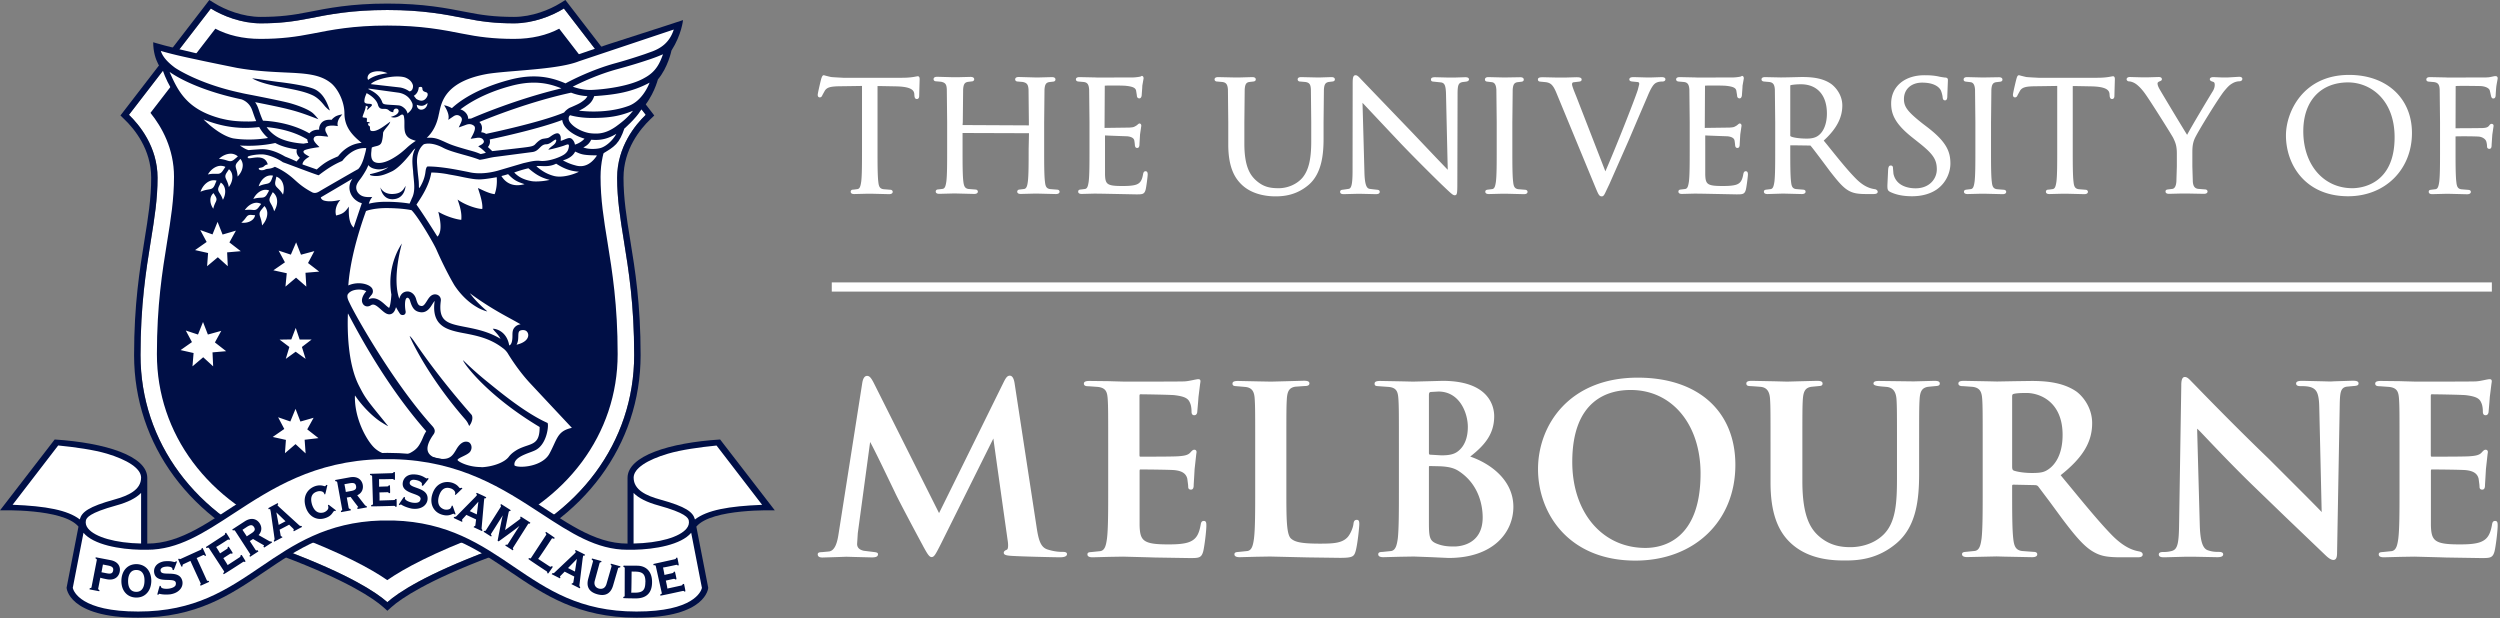 <svg xmlns="http://www.w3.org/2000/svg" width="801" height="198" fill="none"><rect width="100%" height="100%" fill="#808080" stroke="none"/><path fill="#fff" d="M206.896 36.789 180.667 2.727c-3.834 2.396-9.875 4.75-15.959 4.75-6.083 0-10.458-.563-15.583-1.583-6.354-1.271-13.563-2.688-25-2.688-11.438 0-18.646 1.438-25 2.688-5.146 1.02-9.5 1.583-15.583 1.583-6.084 0-12.125-2.354-15.959-4.75l-26.27 34.062c3.25 3.125 9.166 10.167 9.166 20.167 0 6.813-1 12.979-2.146 20.125-1.562 9.604-3.312 20.5-3.312 36.708 0 27.792 17.729 51.75 46.25 62.5 20.646 7.771 29.271 13.5 32.833 16.646 3.563-3.166 12.188-8.875 32.834-16.646 28.541-10.75 46.25-34.687 46.25-62.5 0-16.208-1.771-27.104-3.313-36.708-1.167-7.146-2.146-13.312-2.146-20.125 0-10 5.917-17.062 9.167-20.167z"/><path fill="#000F46" d="m180.669 2.73 26.229 34.062c-3.25 3.125-9.166 10.167-9.166 20.167 0 6.812 1 12.979 2.146 20.125 1.562 9.604 3.312 20.5 3.312 36.708 0 27.792-17.729 51.75-46.25 62.5-20.646 7.771-29.271 13.5-32.833 16.646-3.563-3.167-12.188-8.875-32.834-16.646-28.541-10.75-46.25-34.687-46.25-62.5 0-16.208 1.77-27.104 3.313-36.708 1.167-7.146 2.146-13.313 2.146-20.125 0-9.98-5.917-17.042-9.167-20.167L67.544 2.73c3.834 2.395 9.875 4.75 15.959 4.75 6.083 0 10.458-.563 15.583-1.584 6.354-1.27 13.562-2.687 25-2.687 11.437 0 18.646 1.437 25 2.687 5.146 1.021 9.5 1.584 15.583 1.584 6.125 0 12.146-2.355 16-4.75zm.479-2.73-1.583.98c-3.437 2.145-9.146 4.437-14.875 4.437-6.187 0-10.396-.583-15.187-1.542-6.459-1.27-13.75-2.729-25.396-2.729s-18.959 1.459-25.396 2.73c-4.792.958-9 1.541-15.188 1.541-5.73 0-11.437-2.292-14.875-4.438L67.065 0 65.94 1.48 39.71 35.542 38.587 37l1.312 1.271c3.188 3.063 8.542 9.563 8.542 18.688 0 6.646-.98 12.729-2.125 19.791-1.562 9.688-3.354 20.667-3.354 37.042 0 28.667 18.229 53.354 47.583 64.417 20.959 7.896 29.167 13.583 32.209 16.271l1.354 1.208 1.354-1.208c3.021-2.688 11.229-8.375 32.208-16.271 29.354-11.063 47.584-35.729 47.584-64.417 0-16.375-1.771-27.354-3.355-37.042-1.145-7.062-2.125-13.166-2.125-19.791 0-9.125 5.355-15.625 8.542-18.688l1.313-1.27-1.125-1.459-26.21-34.062L181.148 0z"/><path fill="#000F46" d="M192.419 56.626c0-9 3.896-15.936 7.542-20.457l-20.792-26.98c-3.916 2.083-8.791 3.271-14.458 3.271-6.604 0-11.458-.646-16.625-1.688-6.125-1.208-13.083-2.583-24-2.583s-17.875 1.375-24 2.584c-5.167 1.02-10.021 1.687-16.625 1.687-5.667 0-10.542-1.188-14.458-3.27L48.21 36.166c3.646 4.52 7.542 11.459 7.542 20.459 0 7.23-1.021 13.604-2.23 20.98-1.52 9.415-3.25 20.082-3.25 35.853 0 25.521 16.396 47.562 42.813 57.521 16.396 6.166 25.729 11.229 31 14.895 5.271-3.666 14.604-8.729 31-14.895 26.417-9.938 42.812-31.98 42.812-57.521 0-15.792-1.729-26.459-3.25-35.854-1.208-7.375-2.229-13.749-2.229-20.979z"/><path fill="#000F46" d="M64.169 17.375C53.857 15.02 49.086 13.54 49.086 13.54c0 6.21 3.187 9.293 3.187 9.293s.688 2.291 2.646 5.707m137.628 21.004c4.646-2.604 5.875-3.667 7.5-8.354 0 0 3.667-3.188 5.208-5.771 4.209-4.458 5.5-9.939 5.542-9.98 3.271-3.875 4.333-9.229 4.333-9.229 3.292-5.167 3.709-9.77 3.709-9.77s-7.605 2.541-23.813 7.708c-2.354.75-11.042 3.75-11.042 3.75"/><path fill="#fff" d="m69.71 71.086 1.605 4.063 4.27-1.25-2.082 3.77 3.645 2.813-4.375.375.209 4.438-3.188-2.875-3.437 2.875.312-4.23-4.166-.937 3.708-2.604-2.042-3.813 3.917 1.396 1.625-4.021zm23.48 10.5-3.917-1.291 2.021 3.75-3.708 2.562 4.292.938-.417 4.29 3.396-2.874 3.29 2.875-.269-4.437 4.395-.375-3.583-2.75 2.021-3.813-4.271 1.146-1.562-3.958-1.688 3.937zM63.44 107.19l-3.917-1.291 1.98 3.708-3.646 2.563 4.166.937-.354 4.271 3.438-2.917 3.187 2.917-.208-4.479 4.375-.375-3.604-2.813 2.04-3.708-4.29 1.187-1.563-4.02-1.604 4.02zm29.896 1.563-3.75.062 3.125 2.355-1.146 3.812 3.167-2.292 3.187 2.292-1.187-3.812 3.125-2.396h-3.854l-1.25-3.709-1.417 3.688zm-.313 26.292-3.916-1.355 1.979 3.75-3.708 2.563 4.229.937-.313 4.271 3.396-2.916 3.229 2.979-.312-4.375 4.437-.521-3.604-2.813 2.042-3.708-4.229 1.208-1.563-4.062-1.667 4.042zm38.167 10.187c2.375-1.187 3-2.333 3.771-3.812l.062-.125c.167-.334.313-.667.459-1.021.25-.604.541-1.271 1.062-2.084v-.041c-12.833-14.584-21.875-31.667-25-37.625-.021-.042-.083-.021-.083.021-.188 5.166-.083 15.916 3.542 23.02 2.041 3.98 2.375 4.375 7.833 11.084l.854 1.062.604.729c.021.042 0 .084-.041.063-.688-.333-1.771-1.042-1.771-1.042-1.604-.916-5.375-3.875-8.688-8.666-.021-.042-.083-.021-.083.02-.167 7.063 3.458 13.709 5.875 16.313 2.333 2.521 5.667 2.896 7.458 2.896 1.604 0 3.146-.313 4.146-.792zm23.354 4.458c3.209-.187 7.167-1.437 8.584-3.479.437-.541 1.145-1.291 2.791-2.229 1-.521 1.959-.854 2.813-1.146 2.521-.854 4.187-1.416 4.166-6.021-17.75-10.625-24.958-21.312-24.479-21.375 0 0 3.084 3.125 7.563 6.75 3.916 3.167 12.187 10.084 19.416 13.313.5.25.021 7-4.062 8.833-.354.167-.875.375-1.5.604-2.125.792-5.333 1.98-5 4.146.104.188.792.459 2.229.459 3.188 0 7.333-1.271 8.917-4.084.625-1.125 1.083-2.146 1.5-3.041 1.291-2.813 2.083-4.542 5.75-5.334-1.542-1.646-9.646-10.291-13.396-14.312-3.958-4.25-6.833-9.042-7.146-9.563 0-.021-.646-1.041-1.604-1.687-4.021-3.125-8.375-3.979-12.229-4.729-4.229-.75-6.334-1.542-7.771-2.917-2.417-2.25-2.021-5.854-1.854-7.208 0-.084.021-.167.021-.25-.23.25-.605.854-.771 1.104-.625 1.02-1.584 2.541-3.354 2.541-.188 0-.396-.02-.605-.062-1.395-.25-2.375-.938-3.145-3.646-.209-.708-.605-.937-.771-.958-.229 0-.334.083-.396.146-.625.666-.479 3.104-.25 4.187.062.479-.083.75-.208.896-.167.208-.438.312-.75.312-.375 0-.709-.166-.855-.416a19.917 19.917 0 0 1-1.27-2.125c-.292 1.104-.855 2.291-2.146 2.312-.938 0-1.771-.75-2.667-1.541-1-.896-1.833-1.584-2.542-1.584-.238.002-.47.075-.666.209-.375.25-.771.375-1.167.375-.5 0-.937-.21-1.271-.605-1.208-1.562.334-3.583.938-4.25-.396-.27-1.271-.541-2.354-.541-.813 0-2.771.166-3.625 1.625-.271.896.25 1.916.666 2.75 1.563 3.437 13.896 25.479 26.563 39.458.812.938.896 1.771.291 2.583-1.708 2.396-2.291 4.292-1.729 5.625.709 1.688 2.979 2.063 3 2.063a8.678 8.678 0 0 0 1.709.167c2.5 0 3.312-1.355 4.25-2.917 1.208-2.167 2.395-2.625 3.187-2.625.438 0 .75.125.875.187l.042.021c.291.146.666.584.791 1.146.105.438.125 1.146-.437 1.938l-.021.02c-.521.584-1.458 1.021-2.271 1.417-.812.396-1.729.833-1.687 1.167.125.458 3.271 2.25 7.5 2.25.166.041.291.041.437.041zm-21.833-40.312c2.229 3.25 8.187 11.917 18.396 23.542 0 0 .708.958-.313 2.895l-.458.688-.333-.729s-.313-.709-.98-1.459c-12.479-14.312-17.833-26.604-17.77-26.645 0 .02.27 0 1.458 1.708zm30.687 1.187c.521-.375.792-1.375.792-3.02 0-.896 0-1.75.542-2.459a2.882 2.882 0 0 1 2.083-1.166c-.917-.542-2-1.146-3.229-1.813-3.063-1.667-7.583-4.125-13.063-8.167 1.313 1.77 3 3.542 4.917 5.209l.688.604c-.042.062-.792-.188-.792-.188-.063-.02-1.521-.52-2.438-1.104-.02-.021-.062-.041-.104-.062-2.666-1.521-5.208-3.98-7.187-6.98-.021-.041-2.625-4.291-5.792-11.48-.937-2.144-6.021-10.77-7.979-12.603-3.063-.625-6.979-.666-8.104-.666-.604 0-1.125.02-1.459.04-2.333.147-4.083.543-5 .897-4 11.083-5.291 18.875-5.645 23.479l-.042.375a8.196 8.196 0 0 1 3.333-.708c2.146 0 4.063.833 4.459 1.958.312 1.02-.146 1.563-.605 2.084-.27.333-.562.645-.687 1.125.458-.23.937-.355 1.437-.355 1.563 0 2.896 1.188 3.875 2.063l.021.02c.771.709 1.104.917 1.25 1 .146-.228.521-1.124.729-4.228v-.042c-1.625-9.583 3.375-16.354 3.375-16.354s-3.25 11-.833 17.729c.417-1.667 1.396-2.208 2.208-2.333.125-.021.25-.042.375-.042 1.042 0 2.313.75 2.792 2.417.583 2.04.979 2.104 1.563 2.229.083.02.166.02.229.02.583 0 .958-.48 1.666-1.604.584-.937 1.313-2.125 2.625-2.125.146 0 .313.02.48.063.645.146 1.52.812 1.354 2.062-.854 6.625 2.104 7.209 8 8.355 3.25.645 7.271 1.416 11.125 3.77-.438-.895-1.167-1.708-1.688-2.27a8.34 8.34 0 0 1-.521-.605l-.27-.375.458.042c.042 0 3.917.375 4.812 5.271h.021c.042.062.125.021.229-.063zm4.167-4.812c-.208 0-.417.021-.646.083-.771.188-.833.792-.854 1.896-.021.813-.042 1.792-.562 2.708 2.312-.5 3.77-1.687 3.75-3.104-.021-.521-.25-.979-.625-1.271-.271-.208-.646-.312-1.063-.312zm-27.479-30.042c.042.063.125.063.187 0 1.667-2 .521-6.25.167-7.854 2.354 1.417 5.583 2.417 7.354 2.583.209-2.02-.312-4.083-1.187-6.5 2.646 1.917 6.583 3.063 7.916 3 .292-2.125-1.27-6.125-1.375-6.687 1 .396 3.355 1.729 5.334 1.958.521-1.291.854-3.396.666-5.437 0 0-3.666.708-5.5.708-.5 0-.958-.021-1.354-.062-1.021-.084-2.896-.438-4.75-.834-1.062-.23-2.146-.416-3.083-.583-.375-.063-.75-.125-1.083-.208a35.281 35.281 0 0 0-3.271-.438 30.752 30.752 0 0 0-1.896-.083c-.021 0-.021 0-.021.02-.646 4.02-3 7.584-4.271 9.52-.187.293-.354.543-.479.73v.02c2.479 3.48 6.021 9.168 6.646 10.147zm-44-25.145c-.917-.813-1.25-1.771-.958-2.71-1.688-.207-4.605-.75-6.938-2.04-1.021.229-4.312.895-8.437.895-.917 0-1.875-.02-2.896-.083.083.063.166.104.25.167.875.562 1.75 1.145 2.625 1.312.354-.062 1.187-.125 3.29-.27.314-.022.647-.042.96-.042 2.208 0 4.625.77 7.375 2.375.229.083 2.479.979 3.666 1.583.188-.25.563-.666 1.063-1.187zm96.208-3.105c1.875-.5 4-2.416 5.188-4.583-2.375 1.396-4.334 1.958-6.604 1.958-.438 0-.917-.02-1.438-.062-.333.54-.708 1.562-2.542 2.458 1.855.75 4.459.479 5.396.229zm-30.062.459c.958-.105 1.812-.21 2.562-.292 4.875-.563 5.625-.646 6.375-1.125.104-.063.271-.23.459-.438.604-.604 1.5-1.5 2.52-1.625.146-.02.292-.041.417-.062.125-.02.271-.042.396-.063.437-.062.812-.145 1.146-.395.854-.605 1.646-1.167 2.437-1.21h.042c.625 0 .896.606.958.814.167.312.146 1.062.104 1.604.209-.042.48-.125.73-.23.062-.02.145-.062.25-.103.312-.125.75-.313 1.145-.438.271-.083.48-.125.688-.125.458 0 .729.23 1 .52.437.459.687 1.105.75 1.584 1.333-.375 2.542-1.27 3.062-1.916-2-.563-4.583-1.792-6.145-3.73-.667-.833-.917-1.645-.98-2.25-7.125 2.709-19.291 5.417-23.25 6.25.125.459.125.917 0 1.355-.111.394-.31.757-.583 1.062.438.375 1.396 1.313 1.396 1.313s3.937-.438 4.521-.5zm-63.46-2.146a2.84 2.84 0 0 1-.311-1.104c-4.667-2.813-10-3.667-13.021-3.938.875 1.25 1.938 2.23 3.27 3.063 3.063 1.895 7.918 2.187 8.584 2.229.271-.063.854-.167 1.479-.25zM85.879 44.21c-1.146-.98-2.042-2.104-2.834-3.5a39.046 39.046 0 0 1-4.375.27c-4.521 0-8.937-.895-13.458-2.728 2.25 2.292 6.167 5.375 9.5 6.083 1.604.25 3.292.375 5.02.375 2.5 0 4.667-.25 6.147-.5zm94.875-8.166c.062-.105.416-.563 1-1 .312-.25.645-.46 1-.605l.312-.125c1.271-.562 2.604-1.125 3.375-1.708l.229-.166c.584-.417 1.125-.834 1.542-1.626a16.9 16.9 0 0 1-5.229-1.125c-13.021 2.834-25.438 7.75-29.396 9.396.875.813 1.062 1.896.583 3.292.584.042 1.104.208 1.563.52 2.104-.458 17.687-3.77 25.021-6.853zm16.645 4.458c1.563-1.146 3.646-2.688 5.417-5.02-4.5 1.874-8.021 2.27-12.792 2.312h-.333c-3.417 0-5.854-.542-7.042-.875-.125.125-.208.229-.25.27-.062.105-.583 1.02.375 2.188 1.605 1.98 4.688 3.125 6.375 3.313.521.062 1.084.104 1.688.104 1.417.02 3.646-.21 6.562-2.292zM82.086 38.795c-.48-1.105-.854-2.23-1.23-3.334l-.062-.145c-.916-2.688-3.25-3.438-3.5-3.5-11.104-2.334-19-5.98-22.958-8.771 1.396 3.229 2.792 6.125 5.042 8.583 2.708 2.98 6.354 5 11.437 6.354h.042c1.562.396 3.104.667 4.583.792 1.146.104 2.292.146 3.396.146a22.615 22.615 0 0 0 3.25-.125zm68.646-.792h.166c1.646-.73 14.48-6.23 28.98-9.688-3.021-1.25-5.855-1.833-8.855-1.833-2.27 0-4.666.334-7.291 1.042-8.396 2.229-13.667 5.562-16.229 7.54.437.106.812.293 1.166.564.875.667 1.334 1.52 1.334 2.438.25-.042.5-.063.729-.063zm39.5-2.27c2.916 0 7.271-.334 11.312-1.855 3.834-1.5 5.854-5.542 6.584-7.396-5.605 3-10.792 3.854-17.75 4.313-.605 1.875-1.688 2.666-2.542 3.29l-.208.168c-.584.438-1.375.854-2.125 1.208.979.105 2.625.272 4.729.272zm-88.75 18.562c2.5-2.21 3.625-2.834 6.833-4.21 1.979-2.582 4.708-4.124 7.563-4.311-3.313-2.625-5.5-5.313-5.521-9.46-.021-4.124-2.417-8.353-4.604-9.915-3.5-2.667-8.167-2.896-14.646-3.188-4.375-.208-9.334-.437-15.188-1.458-.083-.02-10.146-2.042-12.958-2.688-.083-.02-7.458-1.52-11.438-2.75.542 1.77 2.084 3.584 4.584 5.417.312.209 7.708 5.188 21.208 8.042l.146.04s.958.21 1.292.272c11.479 2.209 13.895 2.896 14.125 2.959 3.541 1 6.437 2.29 7.52 3.354.5.458 1.084 1.166 1.125 1.208l.5.604-2.208-.833c-2.604-.98-4.667-1.688-7.458-2.375-.084-.02-2.021-.583-10.625-2.27.416.603.77 1.27 1 1.978l.062.146c.438 1.27.875 2.584 1.459 3.813 2.145.083 8.916.625 14.875 4.062.791-.98 2.041-1.187 2.979-1.187h.146a3.016 3.016 0 0 1 .729-2.167c.791-.917 1.979-1.02 2.791-1.02.188 0 .375 0 .521.02.229-.396.813-.813 1.167-1.042.521-.333 1.583-.583 1.646-.583l.583-.125-.771.958c-1 1.417-.75 2.5-.75 2.52l.084.293-1.021-.125a7.612 7.612 0 0 0-.729-.042c-.959 0-1.75.188-2 .48-.563.645-.105 1.54-.105 1.562l.771 1.52-.375-.041c-.271-.02-.562-.063-.833-.083-.604-.063-1.229-.146-1.771-.146-.833 0-1.333.166-1.542.52l-.02.063c-.209.375-.48.896 1.416 2.709l.313.312-.438.063c-.021 0-2.75.354-4.083.833-.354.125-.563.312-.604.52-.021.126 0 .542.937 1.084l.979.583s-2.187 1.063-2.229 2.48l4.563 1.604zM80.836 25.149c-.021 0 0-.021 0-.021 1.083 0 6.146.896 9.062 1.208 1.5.188 9.146 1.146 11.396 2.5 2.229 1.313 3.313 3.646 4.021 5.52l.375 1.022s-.312 0-1.542-1.292c-.833-1.041-2.062-2.604-3.895-3.52-5.292-2.542-13.938-2.46-19.417-5.417zm108.187 3.666h.5c4.188-.166 12.5-1.187 17.042-3.895 3.771-2.021 4.896-4.917 5.854-7.521-.041.02-.166.062-.166.062-1 .417-2.146.896-3.98 1.52l-.895.293c-2.375.812-5.959 1.896-9.563 2.875-6.042 1.646-11.417 4.146-14.312 5.625 1.229.437 3.25 1.04 5.52 1.04zm-58.145 7.292c1.458-1.27 1.416-2.27 1.27-2.896-.77-1.916-2.229-3.104-4.333-3.5l-9.687-1.333c-.021.02-.084.125-.105.167.084.04.188.104.292.145 1.083.542 3.333 1.667 4.146 4.042.25.709.687.75 3.229.896l.771.042c.604.04.875.062 1.333.104 1.084.125 1.896 1.02 2.063 1.187.146.167.604.75.708 1.417l.313-.271zm24.312 12.98c.167-.042.333-.084.479-.126-1.104-1.23-2.458-2.083-2.458-2.083l.75-.375c.604-.313.979-.667 1.062-1.02.042-.168 0-.313-.104-.543-.271-.541-.812-.812-1.583-.812-.313 0-.604.042-.792.083l-1.75.27.688-1.29c1.187-2.334.541-2.771.25-2.98a2.268 2.268 0 0 0-1.334-.437c-.52 0-.958.166-1.333.312a2.54 2.54 0 0 1-.292.105l-1.791.645s.646-1.395.687-1.48c.417-.895.5-1.52-.25-2.124-.312-.23-.646-.354-1-.354s-.729.125-1.104.375l-1.687 1.146.083-.48c.292-1.75-1.438-4.187-1.438-4.187s.98.084 2.313.813c.083.04.146.083.208.104 2.396-2.23 7.917-6.271 18.417-9.063 2.812-.75 5.375-1.104 7.812-1.104 3.438 0 6.667.709 10.167 2.23 1.979-1.063 8.542-4.438 16.125-6.5 3.958-1.084 7.813-2.376 9.292-2.876l2.541-.916c2.417-.96 5.334-2.605 6.73-6.96l-30.375 10.168c-4.542 1.813-12.709 2.48-19.938 3.083-3.5.292-6.792.563-9.229.938-13.438 2.333-14.833 8.812-15.583 12.312a4.69 4.69 0 0 1-.146.625c-.604 3.23-1.917 5.77-3.875 7.563.458-.021 1-.021 1.25-.021 1.416.042 2.416.417 3.479.875.375.167.771.333 1.167.52.312.147.645.292.979.438 1.5.667 3.521 1.27 6.687 2.167l.25.063c.792.229 1.417.395 1.959.583.5.166 1.312.5 1.52.583.396-.083.792-.166 1.167-.27zM131.586 29.17c.75-.396.812-1.521.708-1.896-.312-1.084-1.125-1.896-2.396-2.417-.687-.25-1.583-.354-2.645-.354-3.292 0-7.5 1.25-8.438 2.458l9.333 1.063c.48.062 1.73.333 3.021 1.25.142-.02.282-.054.417-.104zM76.211 50.128c-.521-.52-1.333-.813-1.98-.875-1.333-.083-2.812.458-4.083 1.646 2.875.166 3.313 1.437 4.855.229l1.208-1zm.792.792-.98 1.104c-1.166 1.416 0 1.854.105 4.54 1.145-1.144 1.687-2.54 1.645-3.77-.041-.624-.291-1.395-.77-1.874zm-3.646 3.312-.813 1.229c-.937 1.584.292 1.834.77 4.479.959-1.312 1.314-2.75 1.064-3.98-.105-.603-.48-1.332-1.021-1.728zm-2.625 4.27-.625 1.293c-.71 1.645.5 1.75 1.312 4.229.771-1.375.917-2.834.52-3.98-.186-.562-.624-1.208-1.207-1.541zm1.479-5.02c-.625-.354-1.5-.417-2.146-.292-1.292.27-2.583 1.23-3.458 2.709 2.812-.625 3.583.458 4.729-1.125l.875-1.291zm-2.833 4.396c-.709-.23-1.584-.125-2.209.146-1.25.54-2.354 1.75-2.937 3.416 2.687-1.187 3.687-.25 4.521-2.062l.625-1.5zm-.959 4c-.479.354-.812.979-.937 1.5-.23 1.062.04 2.333.854 3.5.479-2.313 1.542-2.521.75-3.917l-.667-1.083zm20.125-5.271-.333 1.542c-.354 1.937.979 1.729 2.458 4.208.479-1.667.271-3.25-.416-4.375-.355-.562-1-1.167-1.709-1.375zm-1.062-.312c-.646-.188-1.46-.063-2.021.187-1.125.52-2.104 1.667-2.583 3.208 2.416-1.166 3.354-.333 4.083-2.02l.52-1.375zm-1.25 4.75c-.625-.292-1.438-.292-2.021-.105-1.188.355-2.313 1.334-3.042 2.792 2.563-.792 3.375.167 4.334-1.396l.729-1.291zm-2.563 4.312c-.562-.354-1.354-.458-1.937-.354-1.188.187-2.417 1-3.292 2.312 2.583-.437 3.229.605 4.354-.791l.875-1.167zm3.709-3.771-.75 1.396c-.875 1.77.458 1.938 1.208 4.708.917-1.48 1.167-3.041.792-4.333-.188-.625-.646-1.375-1.25-1.771zm-2.667 4.438-1.021 1.25c-1.23 1.583.063 2.04.27 4.958 1.209-1.292 1.772-2.833 1.668-4.187-.063-.667-.375-1.5-.917-2.021zm-2.98 2.937-1.291-.104c-1.604-.062-1.292 1-3.125 2.479 1.396.188 2.667-.166 3.5-.854.438-.333.833-.937.917-1.521zm50.772-12.25c.27 2.646.5 4.917-.605 6.959v.02c-.187.48-.52 1.23-.687 1.542-3.125-.542-6.563-.583-7.542-.583-.604 0-1.125.02-1.5.04-1.479.085-2.854.293-4 .585.146-.48.396-1.21.854-1.813l.25-.354-.437.02c-.208.022-.417.022-.625.022-1.729 0-2.75-.417-3.542-1.438-.541-.75-.687-1.687-.375-2.5.25-.708.813-1.416 1.334-2.104.458-.604 1.458-2.187 1.791-2.875.209-.416.417-.854.604-1.333.438.583 1.084.979 1.98 1.187.52.125.979.188 1.437.188.875 0 1.792-.21 2.938-.688-1.521 1.355-5.792 2.209-5.792 2.209-.104.125-.042.29.104.354.042.02.083.02.104.04a6.54 6.54 0 0 0 1.688.21c1.791 0 3.437-.71 5.229-1.563 2.896-1.52 6.437-6.354 6.583-6.562.209-.292.5-.542.792-.71-1.271 2.25-1 4.71-.729 7.293.021.625.083 1.229.146 1.854zm-2.563 2.834c-.708 1.333-1.458 2.5-4.062 2.604-3.209.146-4.021-2.146-4.021-2.146.187 1 .958 3.958 4.041 3.833 3.938-.166 4.042-4.291 4.042-4.291zm4.354.75.188-.25c.171-.22.318-.457.437-.71 1.167-2.145 1.354-3.832 1.438-4.561l.021-.104s.166-1.334.687-1.334c3.354 0 7.396.667 10.563 1.292.833.167 1.708.333 2.541.5 1.084.27 2.271.396 3.521.396 1.792 0 3.729-.271 5.729-.813l8.209-2.416c.333-.084.666-.146 1-.23 1.187-.27 2.333-.562 3.666-.562.375-.02 1.042.083 1.396.083 2.875 0 6.229-1.437 7.208-2.187 1.021-.792 1.209-1.48 1.355-2.292.062-.375.041-.604-.063-.73a.353.353 0 0 0-.25-.103c-.25 0-.667.166-1.208.375-.75.29-4.292 1.27-5.042 1.312.146-.25.667-.75 1.167-1.125.666-.5 1.291-.98 1.375-1.875 0-.166-.125-.23-.229-.23-.063 0-.167.064-.23.085-.27.145-.52.333-.77.52-.605.438-1.23.896-2.063.896h-.083c-.896.084-1.417.604-1.959 1.146-.583.583-1.187 1.188-2.312 1.333l-11.771 1.542c-.896.104-1.771.292-2.604.48-.813.187-1.667.374-2.5.478-1.646-.645-3.521-1.166-5.333-1.666-2.5-.71-4.855-1.355-6.542-2.271-.229-.125-2.396-1.271-4.542-1.271-.5 0-.979.063-1.396.188h-.041c-.25.166-2.521 1.79-2.229 6.25.125 1.812.25 3.104.375 4.145.062.604.125 1.104.166 1.604 0 .105.063 1.042.042 1.77l.083.335zM117.169 47.44h-.312c-2.625 0-5.042 1.396-7.209 4.125-2.812 1.188-4.979 2.625-7.541 4.584-.375-.042-3.438-1.188-6.396-2.292-1.792-.666-3.646-1.375-5.063-1.875-2-1.396-4.437-2.25-5.937-2.458a6.396 6.396 0 0 0-.958-.063c-1.584 0-3.542.334-4.146.625-.084.02-.23.105-.25.27 0 .085.02.168.083.23.083.084.208.125.438.125.229 0 .541-.041.916-.104.5-.062 1.125-.166 1.75-.166 1.792 0 2.813.708 3.25 2.229-.646.125-.875.312-1.104.52-.25.23-.479.438-1.312.563l-.209.042h-.021c-.145.04-.25.125-.25.229-.02.146.105.27.146.29.188.147.479.23.834.23.354 0 .75-.083 1.062-.23.333-.165.729-.207 1.146-.25a5.24 5.24 0 0 0 1.979-.624c2.167.917 4.25 2.27 6.229 4.063 1.334 1.208 2.854 2.604 5.792 4.146.187.083.458.166.771.166.5 0 1.062-.208 1.708-.645 1.813-1.063 11.188-6.48 12.125-6.96h.021l.021-.02c1.125-1.083 1.771-3.354 1.854-3.625.042-.145.083-.333.146-.52.229-.813.541-1.917.583-2.5l.021-.105h-.167zm19.792-14.437c-.708.688-1.375.896-1.875.896a3.873 3.873 0 0 1-1.521-.334c-.021.23.042.52.125.73.208.54.75.854 1.25.854 1.125 0 2.021-1.021 2.021-2.146zm-3.604-1.333c.916.583 1.708.729 2.375.437.875-.396 1.25-1.416 1.271-1.541.125-.813-.23-.938-.709-1.084-.416-.146-.916-.312-.958-1.041 0-.271-.083-.438-.229-.521-.25-.167-.709-.042-.938.062-.146 1.604-.979 2.354-1.583 2.709l.771.979zm-9.188-8.21s-1.104-.5-2.312-.603c-1.479-.125-2.459.188-3.021.459-.917.437-1.354 1.583-.875 2.29 1.417-1.145 3.687-1.811 6.208-2.145zm9.063 21.668c-.5-.167-.813-.25-1.271-.438-3.313-1.312-2.042-4.541-2.5-7.104-.063-.52-.208-1.041-.875-.833-.313.083-1.5 1.375-3.375.708.729-.23 1.396-.458 1.854-.812.625-.48.833-1.104.521-1.542-.188-.312-.625-.375-.979-.27-.313.103-.667.603-.563 1.103 0 0-.75.084-1.541-.666-.334-.313-.896-.417-1.542-.396-.917.063-1.5-.167-1.833-1.188-.396-1.708-2.209-3.083-3.667-3.854-.375.959-.729 1.605-.708 2.75.104.77 1.479.625 1.979.709 1.416.354-.917 1.354-.896 2.04-.146-.207-.25-.624-.042-.811.354-.5-.396-.46-.583-.71-.042 1.356-1.104 3.25-1.021 3.73.021.126 1.208.209 1.208.209.313.292.105.854.146 1.25 0 .02.042.042.063.042.083.04.5.083.625.083.104.02.208.104.208.208 0 .125-.083.209-.208.209 0 0-.167 0-.354-.042.083.354.062.73.562.938.25.354-.104 1.333.542 1.5 1.791.416 4.125-1.605 6.062-2.96-.291 1.147-1.896 2.376-2.291 3.522 0 0-.063 1.833-.459 3.02-.479 1.438-2.021 1.167-3.166 1.75 0 .084-.021.188-.042.313-.021.167-.063.355-.063.563v.104c0 .042-.02.104-.02.188-.084.75-.313 2.77.979 3.458.416.208.896.312 1.458.312 1.292 0 2.917-.562 4.667-1.625 1.875-1.125 2.854-2 3.916-2.937a20.513 20.513 0 0 1 3.209-2.521zm27.416 11.27c2.063 3.313 5.23 3.23 7.417 2.605-2.5-.833-3.396-1.271-5.271-3.208.021 0-1.166.375-2.146.604zm-44.708 8.709c-.708-.208-1.083-.375-1.687-.792-1.917-1.291-3.063-4.062-1.688-6.458.021-.062.104-.208.354-.604-1.041.646-10.125 5.979-10.125 5.979s.042.667.938 1c1.854.583 4.083.063 5.333-.187-.875.937-1.958 2.854-1.375 5 1.833-.46 2.708-.771 4.083-2.855-.041 1.938-.166 5.146 1.542 6.73.292-.855 1.313-4 2.625-7.813zm48.813-9.833c.937.937 2.354 2.208 5.604 2.77 1.729.27 4.604-.104 5.771-.416-3.23-.771-5.021-2.208-6.813-3.708-.562.104-2.75.666-4.562 1.354zm7.104-1.98c1.312 1.063 2.958 2.396 5.708 3.105 3.271.79 7.646-1.146 7.896-1.396-2.875-.146-5.042-1.146-7.271-2.563-2.708 1.396-5.312.437-6.333.854zm8.5-1.916c1.458.792 2.625 1.25 3.979 1.604 3.583 1.084 5.812-1.52 6.833-3.02.042-.063.042-.188-.062-.188-4.646-.021-5.021-.438-6.834-1.21-.27.606-1.208 2.085-3.916 2.814z"/><path fill="#000F46" d="M124.104 168.708c36.313 0 42.563 29.188 79.813 29.188 22.562 0 23-9.584 23-9.584l-3.813-19.583c4.938-5.896 25.146-5.208 25.146-5.208l-17.521-22.709c-16.292 1.043-29.667 5.251-29.667 12.313v21.042c-21.958 0-36.625-29.063-76.937-29.063-40.313 0-55 29.063-76.938 29.063v-21.042c0-7.041-13.395-11.25-29.666-12.313L0 163.521s20.23-.709 25.146 5.208l-3.813 19.583s.438 9.584 23 9.584c37.209 0 43.48-29.188 79.771-29.188z"/><path fill="#fff" d="M210.997 161.956c8.667 2.396 9.48 3.938 9.688 4.813.167.895-.042 1.729-.667 2.52-2.208 2.813-8.875 4.709-17.021 4.855v-16.209c1.625 1.667 4.271 3 8 4.021zm-7.979-8.917c0 3.98 4.146 5.813 8.521 7.021 8.313 2.292 10.479 4 11.125 6.375 3.896-3 10.75-4.271 21.521-4.687l-14.604-19c-5.417.541-11.396 1.375-15.604 2.625-6.542 1.937-10.959 4.687-10.959 7.666zm18.438 17.667c-3.209 3.833-11.584 5.313-18.438 5.438h-1.979c-9.917 0-18.125-5.375-27.625-11.584-12.146-7.937-25.875-16.916-47.333-17.437h-3.959c-21.479.521-35.187 9.5-47.333 17.437-9.5 6.209-17.708 11.584-27.625 11.584h-1.979c-6.854-.125-15.229-1.605-18.438-5.438l-3.437 17.667c.292 1.166 2.687 7.562 20.979 7.562 18.125 0 28.438-7 39.354-14.396 10.334-7.02 21.021-14.25 38.479-14.77h3.959c17.458.52 28.146 7.75 38.479 14.77 10.917 7.396 21.229 14.396 39.354 14.396 18.292 0 20.708-6.416 20.979-7.562l-3.437-17.667zm-184.25-8.75c-8.667 2.396-9.479 3.938-9.688 4.813-.166.895.042 1.729.667 2.52 2.208 2.813 8.875 4.709 17.021 4.855v-16.209c-1.625 1.667-4.25 3-8 4.021zm-2.959-16.604c-4.208-1.25-10.187-2.083-15.604-2.625l-14.604 19c10.77.417 17.604 1.708 21.52 4.687.626-2.354 2.793-4.062 11.126-6.375 4.354-1.208 8.521-3.041 8.521-7.02-.021-2.959-4.438-5.709-10.959-7.667z"/><path fill="#000F46" d="M219.167 187.123s.5 2.229.416 2.354c0 0-.271.105-.375.042-.083-.187-.145-.229-.604-.146 0 0-6.896 1.542-7.021 1.459 0 0-.083-.271 0-.396.479-.167.479-.271.438-.5l-1.896-8.521c-.042-.229-.083-.313-.75-.333 0 0-.063-.271.021-.396l6.687-1.479c.438-.105.479-.188.563-.48 0 0 .25-.104.375-.02 0 0 .521 2.291.437 2.416 0 0-.271.063-.396 0-.083-.146-.145-.208-.583-.104 0 0-4.021.896-4.042.792 0 .021.438 2.041.438 2.354 0 .021 0 .042-.021.042.021 0 2.438-.542 2.438-.542.458-.104.479-.146.562-.438 0 0 .292-.104.396-.062 0 0 .563 2.292.479 2.417 0 0-.292.104-.396.083-.062-.146-.187-.25-.645-.167 0 0-2.146.479-2.355.521.063.292.5 2.229.48 2.521 0 .021-.021.042-.021.042.02 0 4.375-.959 4.375-.959.458-.104.479-.146.562-.458 0 0 .271-.125.396-.063l.042.021zm-42.355-5.75s.25.125.292.271c0 0-1.375 2.104-1.521 2.125 0 0-.229-.125-.271-.25.084-.187.084-.312-.312-.562 0 0-5.688-3.73-5.708-3.875 0 0 .145-.25.27-.292.375.187.48.146.605-.063l4.77-7.27c.146-.209.167-.313-.208-.75 0 0 .125-.25.271-.271 0 0 2.708 1.771 2.729 1.916 0 0-.104.25-.25.292-.479-.25-.583-.208-.729 0 0 0-4.208 6.417-4.333 6.417l3.583 2.354c.375.229.458.229.812-.042zm-69.187-17.875s-.146.25-.25.271c-.125-.062-.208-.104-.292-.083-.562.396-.75 1.687-3.021 2.354-2.708.833-5.229-.667-6.125-3.625-1.104-3.604.813-5.958 3.209-6.708 2.021-.563 2.854.291 3.104.02.188-.208.292-.375.417-.354l.229.021-.063.292s-.562 2.625-.666 2.708l-.229-.042s-.042-.312-.292-.583c-.375-.396-1.229-.521-1.917-.312-.854.25-2.75.979-1.729 4.291.542 1.584 1.625 2.979 3.687 2.438.605-.188 1.167-.625 1.417-1.104 0 0 .25-.521-.042-1.146 0 0 .125-.209.25-.209l2.313 1.771zm-60.562 18.625c-.813-.854-1.959-1.333-3.251-1.375-1.312-.021-2.458.396-3.312 1.209-1 .937-1.563 2.375-1.604 4.02-.084 3.209 1.791 5.396 4.666 5.48 1.313.02 2.459-.375 3.313-1.209 1-.937 1.562-2.375 1.604-4.041.021-1.625-.479-3.105-1.416-4.084zm-.771 4.042c-.021 1.271-.355 2.25-.959 2.833-.437.438-1.041.646-1.75.625-1.687-.041-2.583-1.312-2.541-3.562.02-1.292.375-2.25.979-2.834.437-.416 1.021-.625 1.729-.604.708.021 1.292.25 1.708.688.584.604.875 1.583.834 2.854zm157.833-4.917-4.292-.021c-.104.105-.125.375-.125.375.417.146.48.25.459.521l-.021 8.709c0 .27-.042.333-.396.395l-.083.375c.104.105 4.02.125 4.02.125 1.709 0 3.021-.437 3.896-1.312.896-.875 1.334-2.188 1.334-3.917.021-3.25-1.771-5.229-4.792-5.25zm2.646 5.271c-.021 2.563-.834 3.375-3.417 3.375h-1.125c.104-.021.125-6.208.146-6.771.167 0 1.021.021 1.021.021 2.562 0 3.396.833 3.396 3.354v.021h-.021zm-71.104-33.771s.854.5.979.542c.125.042.271-.042.396-.146l.312.25s-1.771 2.271-1.917 2.292c0 0-.25-.146-.312-.25 0 0 .042-.271.063-.334.104-.5-.855-1.187-2.292-1.354-.542-.083-.958 0-1.25.229-.292.209-.354.459-.375.709-.084.791.937 1.166 2.125 1.583 1.729.625 3.875 1.375 3.583 3.854-.104.792-.521 1.5-1.167 2.021-.666.521-1.875 1.104-3.895.813 0 0-1.98-.355-3.438-1.334 0 0-.042-.041-.437.229l-.271-.208.062-.083s1.5-2.313 1.646-2.354l.271.145s-.021.188-.021.25c-.083.75 1.688 1.355 2.521 1.459.979.125 1.667.021 2.062-.292.188-.167.375-.458.438-.854.125-.854-1-1.25-2.25-1.708-1.667-.605-3.729-1.334-3.458-3.521.187-1.438 1.416-3 4.25-2.646a6.911 6.911 0 0 1 2.375.708zm17.125 5.167c-.146.062-.25.312-.25.312.333.292.312.355.291.396l-.562.646-6.042 6.125s-.167.167-.354.188c-.104.02-.25.041-.375.041l-.146.334 2.688 1.25.146-.334a.351.351 0 0 1-.126-.125c-.041-.062-.041-.125-.02-.208l.146-.229s1.187-1.271 1.229-1.354c.083.062 3.125 1.458 3.125 1.479-.021.146-.23 1.791-.23 1.791s-.041.188-.062.25c-.042.063-.083.105-.167.125-.083 0-.146 0-.187-.02l-.146.333 2.688 1.25.145-.333c-.083-.105-.166-.209-.208-.313-.104-.146-.063-.396-.063-.396l.751-8.562.104-.792c.021-.062.083-.187.375-.083.125-.063.25-.313.25-.313 0-.146-3-1.458-3-1.458zm-.021 6.896s-1.938-.896-2.25-1.042c.166-.187 2.437-2.687 2.75-3.021 0 0-.479 3.959-.5 4.063zm31.708 11.416c-.146.042-.25.292-.25.292.313.313.292.375.271.396l-.583.625s-6.25 5.896-6.25 5.917c0 0-.167.166-.355.187-.125.021-.249.021-.374.021l-.167.312 2.646 1.334.166-.313a.365.365 0 0 1-.125-.125c-.041-.062-.041-.125 0-.208.042-.063.167-.208.167-.208s1.229-1.23 1.292-1.313c.083.063 3.062 1.563 3.083 1.583-.021.146-.292 1.792-.292 1.792s-.041.188-.083.25c-.042.063-.083.104-.167.104-.083 0-.146 0-.187-.021l-.167.313 2.646 1.333.167-.312c-.084-.125-.146-.229-.209-.334-.083-.145-.062-.395-.062-.395l1.041-8.542.146-.792c.021-.062.084-.187.375-.062.125-.042.25-.313.25-.313-.041-.104-2.979-1.521-2.979-1.521zm-.271 6.896s-1.896-.958-2.208-1.125c.167-.187 2.542-2.604 2.854-2.937-.021.021-.625 3.958-.646 4.062zm-57.145-23.166s.083 2.291-.021 2.395c0 0-.292.063-.396-.02-.042-.188-.104-.25-.563-.25 0 0-7.062.229-7.166.125 0 0-.021-.292.062-.396.5-.084.521-.167.521-.417l-.271-8.729c0-.229-.021-.333-.687-.479 0 0 0-.271.104-.375l6.854-.209c.458-.02.521-.104.646-.375 0 0 .271-.041.375.063 0 0 .083 2.354-.021 2.458 0 0-.271.021-.375-.062-.042-.167-.104-.229-.563-.209 0 0-4.104.125-4.124.021 0 .021.062 2.084 0 2.396 0 .021-.021.042-.021.042l2.5-.084c.458-.02.5-.041.625-.333 0 0 .312-.062.395 0 0 0 .125 2.354.021 2.458 0 0-.312.042-.395 0-.042-.166-.126-.291-.605-.27 0 0-2.208.062-2.396.062.021.292.084 2.271.021 2.583 0 .021-.021.021-.021.021l4.48-.146c.458-.02.5-.062.625-.333 0 0 .291-.083.396.021v.042zm-72.126 19.916s.938.209 1.084.209c.125 0 .25-.125.312-.271l.375.125s-.937 2.646-1.062 2.729c0 0-.292-.063-.375-.146 0 0-.042-.271-.042-.333-.062-.479-1.166-.834-2.541-.563-.521.104-.876.313-1.084.584-.208.27-.187.541-.125.77.167.771 1.209.792 2.459.813 1.791.042 4.02.083 4.499 2.458a3.041 3.041 0 0 1-.458 2.229c-.458.688-1.396 1.605-3.354 1.938 0 0-1.938.271-3.583-.167 0 0-.063-.021-.334.334l-.312-.105.021-.104s.666-2.604.791-2.687l.292.062s.042.188.062.25c.146.729 1.98.729 2.792.563.938-.188 1.542-.5 1.833-.917.125-.208.209-.542.146-.937-.145-.834-1.291-.855-2.625-.896-1.729-.042-3.854-.084-4.291-2.209-.271-1.395.375-3.208 3.125-3.75.854-.083 1.666-.104 2.395.021zm22.5-2.062s1.25 1.916 1.23 2.062c0 0-.209.209-.334.188-.146-.146-.229-.167-.604.083 0 0-5.917 3.854-6.062 3.833 0 0-.167-.229-.146-.375.396-.333.354-.416.229-.625l-4.771-7.312c-.125-.208-.208-.271-.833-.063 0 0-.146-.229-.125-.375l5.729-3.729c.375-.25.396-.354.354-.646 0 0 .208-.187.354-.145 0 0 1.292 1.958 1.25 2.104 0 0-.229.166-.354.146-.125-.125-.208-.146-.604.104 0 0-3.437 2.25-3.5 2.166 0 .021 1.125 1.75 1.229 2.042v.042c.021 0 2.104-1.354 2.104-1.354.396-.25.396-.292.354-.605 0 0 .23-.208.334-.208 0 0 1.333 1.938 1.292 2.083 0 0-.251.209-.334.209-.125-.125-.271-.167-.646.083 0 0-1.854 1.188-2.021 1.313.167.25 1.25 1.916 1.355 2.187v.042c.02 0 3.75-2.438 3.75-2.438.395-.25.395-.312.375-.625 0 0 .208-.208.354-.187h.041zM86 162.79c-.042.146.083.375.083.375.438-.083.479-.021.479 0l.188.833 1.208 8.521s.042.25-.041.396c-.063.104-.125.208-.209.333l.167.313 2.625-1.396-.167-.313c-.041.021-.104.021-.166.021-.084 0-.146-.041-.167-.104-.042-.062-.083-.25-.083-.25s-.292-1.708-.334-1.812c.084-.021 3.063-1.584 3.063-1.605.104.125 1.292 1.271 1.292 1.271s.124.146.166.209a.185.185 0 0 1 0 .208.365.365 0 0 1-.125.125l.167.312 2.625-1.395-.167-.313c-.146 0-.271 0-.375-.021-.166-.021-.354-.187-.354-.187l-6.354-5.792-.563-.562c-.041-.063-.104-.188.167-.355.042-.145-.104-.395-.104-.395-.167.02-3.021 1.583-3.021 1.583zm5.479 4.229s-1.875.979-2.187 1.167c-.042-.25-.667-3.584-.75-4.021 0 0 2.854 2.771 2.937 2.854zm54.5-2.271s-.25.125-.354.084c-.063-.125-.104-.209-.208-.23-.688.021-1.563.98-3.813.292-2.708-.792-4-3.437-3.125-6.417 1.063-3.625 3.979-4.52 6.375-3.812 2 .646 2.229 1.812 2.583 1.729.271-.062.459-.146.542-.062l.188.145-.209.209s-1.916 1.896-2.041 1.896l-.167-.146s.146-.271.083-.646c-.104-.542-.75-1.104-1.437-1.313-.854-.25-2.833-.708-3.813 2.646-.416 1.625-.271 3.375 1.729 4.084.605.166 1.313.125 1.792-.146 0 0 .5-.292.604-.979 0 0 .229-.105.313-.042l.958 2.708zM35.375 179.457l-4.667-.896c-.125.083-.104.354-.104.354.438.25.458.354.396.604l-1.667 8.563c-.041.25-.125.354-.5.333-.125.083-.146.417-.146.417.021.02 3.125.604 3.125.604l.063-.354c-.354-.188-.417-.292-.417-.459 0-.041 0-.083.021-.125 0 0 .667-3.375.667-3.416 0 .104 2.041.5 2.041.5 2.625.52 3.875-.896 4.167-2.375.313-1.48-.333-3.25-2.979-3.75zm-1.167 4.229s-1.687-.334-1.708-.334c.104-.312.417-2.187.479-2.479.188.042 1.708.334 1.708.334 1.271.27 1.73.687 1.563 1.604-.188.916-.729 1.125-2.042.875zm52.75-10.209c-.375.063-.521 0-1.125-.354l-2.979-1.687c1.188-1.292 1.021-2.729.333-3.771-.833-1.271-2.499-2.083-4.77-.625l-3.98 2.583c-.02.146.188.334.188.334.479-.125.562-.063.708.145l4.75 7.313c.146.208.167.354-.146.583-.02.146.188.396.188.396.042 0 2.667-1.729 2.667-1.729l-.23-.375c-.375.104-.5.083-.625-.042-.02-.041-.062-.062-.083-.104 0 0-1.792-2.75-1.812-2.792 0 0 .562-.354 1.041-.666.5.333 3.459 2.021 3.5 2.041.084.063-.125.271-.187.313-.021.062.229.396.229.396.062.021 2.562-1.646 2.562-1.646-.041-.063-.229-.313-.229-.313zm-9.27-3.729c.166-.104 1.458-.958 1.458-.958 1.104-.688 1.708-.708 2.229.062.5.792.271 1.334-.854 2.042 0 0-1.438.938-1.459.958-.145-.27-1.229-1.854-1.374-2.104zm39.791-7.583c-.375-.083-.479-.208-.917-.771l-2.104-2.708c1.584-.729 1.98-2.125 1.771-3.334-.271-1.479-1.5-2.895-4.146-2.416l-4.666.854c-.084.125.041.375.041.375.5.083.542.167.604.417l1.563 8.583c.042.25.021.375-.354.479-.084.125 0 .438 0 .438.041.02 3.125-.563 3.125-.563l-.084-.437c-.395-.063-.499-.125-.562-.271-.021-.042-.021-.084-.042-.125 0 0-.583-3.229-.604-3.271 0 0 .646-.104 1.229-.208.334.5 2.417 3.208 2.438 3.229.062.083-.209.187-.292.208-.042.042.063.438.063.438.041.041 3-.521 3-.521.02-.104-.063-.396-.063-.396zm-7.125-7.021c.188-.042 1.709-.312 1.709-.312 1.27-.209 1.854 0 2.02.916.167.917-.271 1.334-1.583 1.563 0 0-1.688.312-1.708.312 0-.312-.375-2.187-.438-2.479zm-44.125 30.708c.104.25.188.292.625.25l.167.334-.104.041s-2.417 1.105-2.646 1.188c0 0-.167-.292-.146-.375.062-.042.187-.188.187-.292a.487.487 0 0 0-.083-.25s-3.083-6.666-3.208-7.041l-2.125 1c-.334.166-.417.25-.417.541 0 .042 0 .104.021.167 0 0-.229.187-.375.125 0 0-1.063-2.271-1.021-2.417 0 0 .208-.146.333-.125.125.167.209.209.625 0l6.042-2.75c.396-.187.479-.208.479-.541 0 0 .167-.125.313-.167 0 0 1.146 2.333 1.104 2.458 0 0-.229.167-.354.125-.167-.25-.271-.416-.667-.229 0 0-1.896.896-1.979.896.063.062 3.229 7.062 3.229 7.062zm125.125 4.542c-2.604-.729-3.562-2.396-2.896-4.917l1.521-5.541c.063-.25-.062-.459-.396-.604 0-.146.084-.396.084-.396s2.125.562 3.062.854c0 0-.062.292-.166.375-.334-.042-.417.083-.48.333l-1.521 5.584c-.166.625-.124 1.187.126 1.625.229.416.624.708 1.187.875.562.145 1.062.083 1.479-.125.438-.25.771-.709.958-1.334l1.605-5.562c.062-.25.062-.396-.229-.542-.063-.125.041-.417.041-.417.938.25 3.063.855 3.063.855s-.042.27-.125.375c-.355-.042-.584.083-.646.312l-1.604 5.521c-.771 2.542-2.48 3.458-5.063 2.729zm-31.771-17.042c-.041-.041-.104-.062-.145-.104 0 0 1.27-6.791 1.604-7.937.02-.063.02-.125.041-.188-.437.709-3.729 5.896-3.729 5.896a.246.246 0 0 0-.062.167c0 .083.062.208.25.416l-.188.313s-2.271-1.438-2.417-1.542c0 0 .146-.271.23-.291.187.104.395 0 .5-.146l4.791-7.563c.084-.146.104-.25-.125-.541 0 0 .084-.271.25-.313 0 0 3.063 1.917 3.063 1.958 0 0-.146.23-.25.271-.208-.041-.313.104-.354.146-.105.167-1.188 5.896-1.209 5.938.042-.021 4.75-3.459 4.875-3.605.042-.041.104-.208-.021-.375 0-.125.146-.354.146-.354.042-.021 3.063 1.938 3.063 1.938.041.146-.167.354-.167.354-.354-.083-.458-.021-.542.125l-4.791 7.562c-.104.167-.084.396.083.521.021.084-.167.334-.167.334-.166-.084-2.437-1.542-2.437-1.542l.208-.313c.271.084.417.084.48.042.062-.021.083-.062.124-.125 0 0 3.292-5.187 3.75-5.896a1.06 1.06 0 0 1-.166.125c-.875.792-6.5 4.834-6.5 4.834-.084-.042-.146-.084-.188-.105z"/><path fill="#fff" d="M266.499 90.49h531.89v2.932h-531.89v-2.931zm66.48-65.679h-1.462l-5.046-.14c-.294 0-1.209 0-1.209.776 0 .388.33.671.77.671l1.644.141c1.353.283 1.755.812 1.866 2.438l.109 10.45v1.024l-21.246-.105.074-.954.109-10.452c.11-1.658.475-2.26 1.572-2.436l1.171-.141c.439 0 .804-.283.804-.671 0-.495-.404-.777-1.206-.777l-4.097.106h-1.498l-5.01-.142c-.804 0-1.208.248-1.208.777 0 .388.33.672.768.672l1.61.14c1.389.283 1.791.814 1.865 2.437l.11 10.487v8.546c0 4.556 0 8.475-.257 10.488-.219 1.447-.438 2.224-1.17 2.364l-1.425.179c-.55 0-.806.317-.806.669 0 .742.877.742 1.207.742l4.096-.107h1.427l5.594.143c1.06 0 1.171-.53 1.171-.742 0-.317-.257-.671-.77-.671l-2.229-.176c-1.17-.177-1.463-.917-1.646-2.366-.256-2.013-.256-5.933-.256-10.487v-5.085l21.283.07-.109 5.015c0 4.554 0 8.474-.256 10.486-.183 1.413-.439 2.226-1.171 2.367l-1.426.176c-.549 0-.805.354-.805.671 0 .742.878.742 1.207.742l4.133-.106h1.39l5.631.142c1.096 0 1.205-.531 1.205-.743 0-.316-.254-.67-.803-.67l-2.23-.177c-1.207-.177-1.5-.92-1.646-2.366-.256-2.013-.256-5.933-.256-10.487v-8.546l.108-10.453c.111-1.659.477-2.26 1.537-2.436l1.17-.14c.475 0 .804-.283.804-.672 0-.778-.878-.778-1.206-.778l-3.986.107zm32.254-.247c-1.024.212-2.084.247-2.084.247l-11.52.037-.695-.037-5.01-.107c-.293 0-1.205 0-1.205.743 0 .388.328.636.767.671l1.609.141c1.317.107 1.755.812 1.864 2.438l.111 10.45v8.547c0 4.554 0 8.474-.256 10.486-.219 1.45-.44 2.226-1.172 2.367-.219.035-1.424.176-1.424.176-.587.035-.77.318-.77.671 0 .742.878.742 1.172.742l4.095-.106 2.743.035 10.532.212c1.975 0 2.669 0 3.071-1.519.257-1.024.659-4.378.659-4.801 0-.353 0-1.096-.695-1.096-.622 0-.732.671-.804 1.024-.33 1.871-.878 2.754-2.048 3.214-1.243.494-3.402.494-4.682.494-4.862 0-5.338-.6-5.448-3.636V43.385c0 .035 7.131.283 7.131.283 1.718.176 2.195.847 2.267 1.412.11.566.182 1.518.182 1.518.074.531.293.812.732.812.732 0 .732-.882.732-1.271l.182-3.07.402-2.756c0-.706-.512-.778-.621-.741-.256 0-.658.494-1.024.706-.804.46-.804.495-2.158.6l-7.971.106.072-13.525c.587-.105 5.961-.07 6.767.036 2.741.283 3.035.882 3.254 1.448l.256 1.589c0 .884.548.988.804.988.257 0 .585-.14.732-.847l.183-2.472.036-.776.292-1.66.11-.636c0-.741-.438-.813-.586-.813-.146 0-.146.177-.584.248zm68.163 2.26-.035 27.86c0 4.344-.367 5.686-1.244 5.826-.879.143-1.939.283-1.939.283-.584.037-.803.32-.803.672 0 .74.841.741 1.206.741l4.023-.106h1.573l4.607.106c.365 0 1.28 0 1.28-.742 0-.318-.146-.599-.805-.67 0 0-1.463-.14-2.413-.284-.951-.14-1.573-1.199-1.683-5.296 0 0-.548-20.445-.622-22.28a7964.133 7964.133 0 0 0 12.433 13.205c5.45 5.685 12.618 12.713 13.165 13.207 2.89 2.754 3.365 3.214 3.95 3.214.768 0 .842-.567.842-3.814l.072-28.461c0-3.037.256-3.707 1.573-3.99l1.134-.14c.658-.072.951-.39.951-.708 0-.706-.878-.706-1.282-.706l-3.363.107h-1.975l-4.168-.107c-.476 0-1.39 0-1.39.706 0 .46.182.671.804.707l2.379.246c1.205.178 1.607.954 1.644 4.273 0 0 .438 19.175.55 23.729-.989-1.024-3.767-3.92-3.767-3.92l-7.644-8.05-16.455-17.125c-.695-.778-1.171-1.202-1.609-1.202-.915-.07-.989 1.023-.989 2.718zm49.441-2.013h-1.572l-4.315-.107c-.293 0-1.17 0-1.17.778 0 .39.256.636.768.672l1.462.176c.769.106 1.316.672 1.428 2.4l.109 10.453v8.546c0 4.554 0 8.474-.257 10.487-.219 1.483-.439 2.225-1.169 2.366l-1.427.176c-.658.072-.804.355-.804.671 0 .743.914.743 1.206.743l4.132-.107h1.39l5.631.141c1.097 0 1.171-.529 1.171-.742 0-.318-.22-.634-.767-.67l-2.194-.177c-1.208-.176-1.501-.918-1.647-2.366-.257-2.011-.256-5.932-.256-10.487V39.22l.111-10.453c.109-1.66.475-2.26 1.535-2.436l1.206-.142c.513-.034.806-.281.806-.67 0-.777-.914-.777-1.208-.777l-4.169.07zm46.37 0h-1.902l-3.765-.107c-.513 0-1.502 0-1.502.743 0 .248.111.6.952.671l1.793.176c.401.072.475.46.401.777l-.439 1.73c-1.024 3.214-7.24 18.963-10.386 26.097-.621-1.625-9.324-24.014-9.324-24.014-.733-1.8-1.353-3.354-1.353-3.882 0-.248.073-.566.439-.636l1.755-.212c.877-.071.877-.495.877-.707 0-.706-1.097-.706-1.755-.706l-3.656.107h-2.269l-4.644-.107c-.695 0-1.681 0-1.681.706 0 .424.219.671.804.707l1.792.176c1.499.248 2.268.848 3.365 3.53l12.433 30.086c.951 2.26 1.208 2.967 2.048 2.967.622 0 .841-.495 1.573-2.083l.877-1.836 6.216-14.09 2.963-6.957 2.961-6.886c1.317-3.212 2.049-4.026 2.633-4.414.84-.529 1.866-.529 2.194-.529.841 0 .989-.46.989-.706 0-.46-.403-.708-1.245-.708l-3.144.107zm76.721 8.335c0 3.318 1.134 6.426 6.693 10.84l2.266 1.801c4.461 3.53 5.668 5.332 5.668 8.475 0 3.002-2.34 6.073-6.802 6.073-1.828 0-6.179-.46-7.093-4.662l-.147-1.73c0-.282 0-.917-.731-.917-.659 0-.732.704-.806 1.095l-.034.493-.221 4.732c0 1.307.036 1.73.987 2.19 1.938.917 4.206 1.341 6.913 1.341 3.071 0 5.776-.741 7.825-2.119 3.29-2.26 4.462-5.79 4.462-8.368 0-3.814-1.244-6.956-7.497-11.724l-1.39-1.06c-4.828-3.813-5.998-5.367-5.998-7.874 0-3.142 2.342-5.261 5.815-5.261 4.169 0 5.559 1.66 5.961 2.402.256.493.584 1.73.622 2.295.036.352.108.988.766.988.732 0 .732-.988.732-1.483l.183-4.766v-.354c0-.636-.621-.706-.878-.706-.256 0-1.682-.248-1.682-.248-1.426-.352-2.962-.494-4.753-.494-6.51-.07-10.861 3.601-10.861 9.04zm107.95-8.335h-2.12l-2.525-.107c-1.022 0-1.205.424-1.205.672 0 .495.511.672.986.812.257.107.587.142.587 1.026 0 .705-.256 1.483-.806 2.294-.841 1.376-6.509 10.77-8.045 13.7-1.681-2.682-8.155-13.452-8.887-14.76-.364-.67-.584-1.2-.584-1.73 0-.212.146-.388.439-.564l.256-.106c.328-.141.695-.248.695-.671 0-.46-.367-.706-1.025-.706l-3.546.105h-1.866l-3.803-.105c-.986 0-1.06.6-1.06.706 0 .423.366.706.877.706.367 0 1.245.247 1.938.706.988.636 2.231 1.941 3.291 3.496 1.829 2.577 8.522 13.242 8.85 13.947.658 1.414 1.135 2.438 1.135 4.945v4.166l-.147 4.837c-.073.955-.33 2.155-1.244 2.33l-1.425.179c-.658.07-.806.317-.806.669 0 .742.877.742 1.171.742l4.132-.107h1.39l5.595.107c1.061 0 1.17-.53 1.17-.742 0-.317-.257-.67-.767-.67l-2.231-.178c-1.097-.14-1.61-.847-1.718-2.33l-.148-4.837v-4.166c0-1.555 0-3.038.732-4.733.84-1.976 7.862-13.383 9.544-15.36 1.134-1.341 1.646-1.87 2.598-2.402.693-.423 1.571-.634 2.12-.634.767 0 1.024-.425 1.024-.777 0-.319-.257-.672-1.024-.672l-3.548.212zm18.541 18.574c0-7.485 5.486-19.385 20.222-19.385 12.067 0 20.151 7.485 20.151 18.609 0 11.723-8.595 20.268-20.443 20.268-13.714 0-19.93-10.099-19.93-19.492zm5.557-1.34c0 10.733 6.474 18.254 15.727 18.254 2.266 0 13.529-.776 13.529-16.314 0-12.077-7.753-17.585-14.919-17.585-8.851.036-14.337 6.003-14.337 15.645zm59.242-17.27a9.64 9.64 0 0 0-.584.036l-12.362.037-.658-.037-5.009-.107c-.294 0-1.206 0-1.206.778 0 .39.254.636.804.672l1.61.14c1.351.177 1.79.813 1.864 2.436l.111 10.489v8.545c0 4.555 0 8.476-.257 10.487-.22 1.448-.439 2.226-1.171 2.366l-1.426.176c-.657.072-.768.32-.768.672 0 .74.915.741 1.171.741l4.095-.106h1.427l5.595.141c1.06 0 1.207-.529 1.207-.74 0-.319-.185-.636-.806-.671l-2.194-.177c-1.206-.143-1.499-.919-1.644-2.33-.257-2.014-.257-5.969-.257-10.488v-4.132c1.864-.07 6.4-.035 7.533.07 1.352.178 2.121.954 2.303 1.518.183.567.257 1.237.257 1.66 0 .46.293.743.732.743.73 0 .73-.848.73-1.307l.22-3.214.402-2.754c.074-.671-.475-.74-.622-.74-.365 0-.585.28-.766.527-.44.567-.879.743-2.123.813l-2.229.035-6.437.036.037-13.489c.072-.176 7.788-.035 7.788-.035 1.792.035 2.926.74 3.109 1.342.145.458.402 1.695.402 1.695.182.952.621.952.732.952.256 0 .658-.07.767-.81 0 0 .148-2.65.257-3.25.036-.317.292-1.66.292-1.66l.109-.635c.074-.529-.291-.847-.693-.812-.439-.035-1.501.316-2.342.388zm-374.061.036h-1.572l-4.644-.107c-.292 0-1.17 0-1.17.743 0 .388.328.671.768.671l1.609.141c1.498.177 1.792.918 1.864 2.438l.11 10.486v6.073c0 5.827-.84 9.289-2.815 11.688-1.792 2.084-4.718 3.355-7.608 3.355-2.852 0-4.972-.424-7.349-2.577-1.792-1.66-3.656-4.344-3.656-11.723v-6.816l.109-10.486c.11-1.695.476-2.297 1.536-2.438l1.207-.14c.511-.036.804-.284.804-.672 0-.743-.877-.743-1.208-.743l-3.729.107h-2.303l-4.754-.107c-.293 0-1.207 0-1.207.743 0 .388.33.671.803.671l1.61.141c1.316.141 1.756.812 1.866 2.438l.109 10.486v7.099c0 7.873 2.414 11.122 4.499 13.064 3.399 3.107 8.117 3.567 10.64 3.567 2.706 0 6.765-.388 10.642-3.708 4.205-3.636 4.754-9.816 4.754-14.797v-5.225l.109-10.486c.11-1.662.475-2.226 1.536-2.438l1.171-.14c.512-.036.803-.284.803-.672 0-.743-.877-.743-1.169-.743l-3.365.107zm-159.988.283c-.071.177-1.169 4.696-1.169 5.298 0 .6.328.81.658.81.511 0 .73-.422.841-.74l.804-1.449c.696-1.024 1.79-1.342 4.827-1.376 0 0 5.559-.07 7.057-.107v20.199c0 4.554 0 8.474-.255 10.487-.22 1.447-.439 2.225-1.171 2.366-1.169.176-1.426.176-1.426.176-.549 0-.768.319-.768.671 0 .743.877.743 1.171.743l4.132-.107h1.39l5.594.141c1.062 0 1.171-.529 1.171-.742 0-.318-.257-.67-.767-.67l-2.194-.177c-1.208-.176-1.501-.918-1.647-2.33-.256-2.014-.256-5.968-.256-10.523V27.566c.695 0 5.961.105 5.961.105 4.826.107 5.67 1.237 5.815 2.366l.035.531c.038.459.111 1.164.806 1.164.109 0 .73-.035.73-.988l.037-1.555.11-3.777c0-.284 0-.989-.62-.989l-.623.106c-.694.142-2.047.388-4.39.388h-18.868s-3.546-.176-3.913-.246a53.908 53.908 0 0 1-1.608-.39l-.623-.176h-.035c-.439-.035-.623.494-.806.99zm294.379-.53c-1.025.212-2.085.247-2.085.247l-11.518.037-.696-.037-5.009-.107c-.294 0-1.207 0-1.207.743 0 .388.329.636.768.671l1.608.141c1.316.107 1.755.812 1.865 2.438l.109 10.45v8.547c0 4.554 0 8.474-.255 10.486-.22 1.45-.439 2.226-1.169 2.367a86.99 86.99 0 0 1-1.428.176c-.585.035-.767.318-.767.671 0 .742.878.742 1.169.742l4.097-.106 2.742.035 10.532.212c1.974 0 2.67 0 3.071-1.519.257-1.024.659-4.378.659-4.801 0-.353 0-1.096-.696-1.096-.621 0-.73.671-.804 1.024-.328 1.871-.877 2.754-2.048 3.214-1.243.494-3.4.494-4.68.494-4.863 0-5.339-.6-5.448-3.636V43.385c0 .035 7.13.283 7.13.283 1.719.176 2.194.847 2.268 1.412.109.566.183 1.518.183 1.518.073.531.292.812.732.812.73 0 .73-.882.73-1.271l.182-3.07.404-2.756c0-.706-.513-.778-.623-.741-.255 0-.658.494-1.024.706-.803.46-.803.495-2.157.6l-7.973.106.074-13.525c.585-.105 5.961-.07 6.765.036 2.744.283 3.035.882 3.255 1.448l.256 1.589c0 .884.549.988.804.988.256 0 .586-.14.732-.847l.182-2.472.037-.776.293-1.66.109-.636c0-.741-.439-.813-.584-.813-.146 0-.146.177-.585.248zm78.659.247h-1.573l-4.315-.107c-.292 0-1.171 0-1.171.778 0 .39.257.636.77.672l1.462.176c.768.106 1.316.672 1.426 2.4l.109 10.453v8.546c0 4.554 0 8.474-.256 10.487-.219 1.483-.438 2.225-1.169 2.366l-1.427.176c-.658.072-.804.355-.804.671 0 .743.915.743 1.206.743l4.132-.107h1.391l5.63.141c1.097 0 1.171-.529 1.171-.742 0-.318-.219-.634-.768-.67l-2.194-.177c-1.207-.176-1.5-.918-1.645-2.366-.257-2.011-.257-5.932-.257-10.487V39.22l.11-10.453c.109-1.66.476-2.26 1.536-2.436l1.206-.142c.513-.034.806-.281.806-.67 0-.777-.915-.777-1.207-.777l-4.169.07zm9.909.283c-.073.177-1.17 4.696-1.17 5.298 0 .6.331.81.659.81.511 0 .732-.422.841-.74l.804-1.449c.696-1.024 1.793-1.342 4.828-1.376 0 0 5.557-.07 7.058-.107v20.199c0 4.554 0 8.474-.256 10.487-.219 1.447-.44 2.225-1.172 2.366-1.17.176-1.424.176-1.424.176-.549 0-.77.319-.77.671 0 .743.879.743 1.172.743l4.131-.107h1.391l5.594.141c1.06 0 1.17-.529 1.17-.742 0-.318-.255-.67-.768-.67l-2.194-.177c-1.207-.176-1.5-.918-1.645-2.33-.256-2.014-.256-5.968-.256-10.523V27.566c.694 0 5.961.105 5.961.105 4.827.107 5.668 1.237 5.813 2.366l.037.531c.037.459.111 1.164.804 1.164.11 0 .732-.035.732-.988l.037-1.555.109-3.777c0-.284 0-.989-.622-.989l-.621.106c-.695.142-2.049.388-4.388.388h-18.87s-3.548-.176-3.912-.246a54.623 54.623 0 0 1-1.609-.39l-.622-.176h-.037c-.475-.035-.658.494-.805.99zM601.613 61.43c0 .743-.951.743-1.61.743h-1.901c-2.815 0-4.169-.248-5.558-.954-2.049-1.06-3.731-3.179-6.253-6.392 0 0-6.035-8.156-6.254-8.191 0 0-6.436-.107-6.436-.072v1.166c0 4.554 0 8.474.256 10.522.148 1.448.438 2.19 1.646 2.33l2.194.177c.658.035.805.355.805.671 0 .212-.109.743-1.207.743l-5.596-.142h-.803l-4.537.142c-.29 0-1.205 0-1.205-.743 0-.352.145-.6.767-.67l1.427-.177c.732-.141.951-.952 1.171-2.366.254-2.013.254-5.933.254-10.487v-8.546l-.109-10.486c-.11-1.626-.549-2.297-1.866-2.438l-1.607-.14c-.476-.036-.806-.284-.806-.672 0-.743.878-.743 1.208-.743l5.009.107 2.34-.035 4.279-.105c3.109 0 6.62.246 9.436 2.188 1.353.954 3.619 3.461 3.619 6.923 0 3.989-1.901 7.555-5.96 11.262l.987 1.202c3.548 4.413 6.619 8.262 9.288 10.946 2.56 2.614 4.609 3.178 5.925 3.39l.257.035c.473.106.84.46.84.812zM585.34 36.357c0-5.86-3.109-9.355-8.338-9.355-1.573 0-2.852.176-3.254.281-.111.035-.147.107-.147.247v15.89c0 .107 0 .176.183.283.585.353 2.705.705 5.082.705 1.062 0 2.45-.104 3.548-.847 1.866-1.235 2.926-3.919 2.926-7.204zm-263.698 85.95s-19.015 38.595-20.771 42.091c-.328-.671-20.844-41.562-20.844-41.562-.95-1.871-1.463-2.4-2.229-2.4-.513 0-1.171.353-1.501 2.083l-7.606 48.447c-.403 2.719-1.097 5.368-2.998 5.72l-2.267.212c-.585.036-1.426 0-1.426.707 0 1.023 1.133 1.023 1.571 1.023l4.718-.141 2.89-.105 2.45.07 5.631.141c.987 0 2.049-.071 2.049-1.024 0-.459-.404-.6-1.354-.707l-3.183-.388c-1.462-.316-2.156-1.059-2.156-2.19l.219-3.459s3.51-25.883 3.95-29.203c.62.989 3.729 7.381 3.729 7.381l4.243 8.792c.913 2.048 6.874 13.242 8.849 16.879l.219.424c1.171 2.119 1.866 3.389 2.633 3.389.842 0 1.244-.741 3.036-4.272l16.784-33.723c0 .283 4.571 32.627 4.571 32.627.111.673.148 1.201.148 1.625 0 .883-.184 1.307-.404 1.377-.511.213-.987.494-.987.989 0 .671.804.883 2.414.988 3.037.212 13.639.459 15.652.459 1.425 0 2.194-.352 2.194-1.024 0-.706-.951-.706-1.426-.706-1.062 0-2.524-.07-4.718-.741-2.267-.671-2.962-2.895-3.62-7.344l-7.021-45.906c-.257-1.659-.768-2.472-1.574-2.472-.803.036-1.244.741-1.865 1.943zm89.704-.142-4.06.106-3.912-.071-6.62-.141c-.912 0-1.863.072-1.863.848 0 .847.766.777 1.498.847l2.488.212c2.484.213 3.035 1.731 3.143 4.062.147 2.366.147 4.413.147 15.747v13.066c0 6.816 0 12.677-.402 15.784-.33 2.402-.768 3.673-2.085 3.921l-2.742.281c-.732.071-1.426.071-1.426.778 0 .917 1.316.917 1.718.917l5.303-.14 4.388-.072 11.993.283 10.387.14c4.06 0 4.534-.388 5.046-2.152.622-2.19 1.171-7.734 1.171-8.582 0-.706 0-1.447-.805-1.447-.913 0-.987.812-1.061 1.271-.145 1.377-1.06 3.425-1.937 4.343-1.792 1.873-4.534 2.014-8.851 2.014-6.144 0-7.971-.565-9.179-1.591-1.535-1.27-1.535-6.461-1.535-15.818v-13.066c0-11.335 0-13.383.147-15.749.147-2.718.841-3.742 2.705-4.061l2.963-.211c.804 0 1.573-.106 1.573-.848 0-.741-.878-.847-1.792-.847l-6.4.176zm49.037 52.05c2.049.812 3.805.883 5.559.883 1.536 0 9.108-.459 9.108-9.322 0-2.897-.732-10.136-7.389-14.655-1.607-1.131-3.363-1.589-6.289-1.73l-3.291-.072c-.146 0-.256.036-.256.355v17.619c0 4.839.219 6.003 2.558 6.922zm.477-48.766-2.486.141c-.404.107-.549.283-.549 1.095v18.361c0 .531.145.602.402.636l3.584.212c2.268 0 4.058-.246 5.412-1.377 2.011-1.59 3.071-4.272 3.071-7.733 0-4.379-2.559-11.335-9.434-11.335zm1.316-3.425c15.396 0 16.566 8.686 16.566 11.336 0 5.72-3.071 9.322-7.68 12.924 6.729 2.331 13.824 7.697 13.824 16.102 0 8.156-6.399 16.384-20.736 16.384l-2.413-.106-2.998-.142-5.741-.212-4.388.072-5.303.14c-.439 0-1.719 0-1.719-.917 0-.707.659-.743 1.427-.778l2.742-.281c1.427-.284 1.792-1.943 2.085-3.921.365-3.107.365-9.004.365-15.784v-13.066c0-11.334 0-13.348-.146-15.747-.147-2.331-.438-3.814-3.182-4.062l-2.961-.212c-.878-.07-1.501 0-1.501-.847 0-.776.989-.848 1.866-.848l7.497.141 2.961.071 5.559-.14 3.876-.107zm41.579 25.989c0 16.209 9.617 27.543 23.441 27.543 5.302 0 17.662-2.331 17.662-23.835 0-15.785-9.179-26.767-22.344-26.767-7.021-.035-18.759 2.967-18.759 23.059zm-10.971 2.297c0-14.126 10.02-29.31 31.961-29.31 19.309 0 31.267 10.734 31.267 27.966 0 18.045-13.165 30.651-32.034 30.651-21.43 0-31.194-15.184-31.194-29.307zm120.348-28.11-11.08-.141c-.878 0-1.792.072-1.792.848 0 .847 2.413.883 4.205 1.059 2.195.213 3.035 1.731 3.181 4.062.148 2.366.148 4.413.148 15.747v9.289c0 7.944-.33 14.371-4.389 18.29-3.695 3.566-8.557 3.956-10.497 3.956-2.667 0-6.142-.355-9.507-3.002-3.071-2.437-5.923-6.321-5.923-18.151v-10.415c0-11.337 0-13.348.145-15.75.183-2.719.841-3.743 2.707-4.061l2.194-.212c.622-.072 1.426 0 1.426-.847 0-.777-.987-.848-1.864-.848l-5.633.141-3.839.106-4.095-.106-7.132-.141c-.914 0-1.864.071-1.864.848 0 .847.804.812 1.499.847 0 0 .695.035 2.962.212 2.267.176 3.034 1.73 3.145 4.061.145 2.366.145 4.413.145 15.75v10.838c0 9.43 2.194 15.715 6.912 19.811 5.925 5.19 13.823 5.19 17.187 5.19 4.499 0 10.349-.6 16.127-5.401 6.472-5.368 7.387-13.984 7.387-22.495v-7.943c0-11.337 0-13.348.147-15.75.145-2.719.841-3.743 2.705-4.061l2.194-.212c.915-.072 1.573-.105 1.573-.847 0-.777-.915-.848-1.792-.848l-6.582.176zm32.145 28.602c1.424.46 3.582.743 5.776.743 3.071 0 4.023-.318 5.34-1.235 1.681-1.167 4.462-4.168 4.462-10.984 0-10.594-7.278-13.417-11.592-13.417-2.086 0-3.328.104-4.024.281-.439.107-.549.319-.549.847v22.602c.037.775.184.987.587 1.163zm5.484-28.743c4.644 0 9.946.388 14.262 3.214 1.828 1.2 5.303 4.908 5.303 10.31 0 6.109-3.037 11.089-10.093 16.667a338.065 338.065 0 0 0 2.596 3.144c5.631 6.85 10.093 12.253 14.005 16.243 4.169 4.166 7.167 4.766 8.412 5.013l.183.036c.877.176 1.096.636 1.096.954 0 .917-1.134.917-1.646.917h-5.266c-4.205 0-6.252-.352-8.338-1.447-3.254-1.66-6.106-5.014-10.603-10.982l-3.915-5.332-3.693-4.909c-.328-.388-.695-.459-1.243-.459l-6.692-.14c-.328 0-.439.106-.439.423v1.024c0 6.851 0 12.783.366 15.89.257 2.33.768 3.673 2.853 3.921l3.73.281c.987 0 1.097.531 1.097.778 0 .917-1.317.917-1.719.917l-8.813-.177-2.487-.069-3.109.069-6.252.142c-.438 0-1.719 0-1.719-.918 0-.707.731-.707 1.426-.777l2.743-.282c1.462-.283 1.791-1.942 2.084-3.921.366-3.106.366-9.003.366-15.783v-13.064c0-11.337 0-13.384-.147-15.75-.145-2.366-.658-3.778-3.18-4.061l-2.963-.212c-.476 0-1.499 0-1.499-.847 0-.777.986-.848 1.864-.848l7.46.141 3.072.071 5.669-.105 5.229-.072zm48.123 1.412-.693 43.999c-.074 6.391-.403 8.475-2.268 9.04a9.9 9.9 0 0 1-2.815.352c-.402 0-1.428 0-1.428.778 0 .917 1.098.917 1.866.917l6.436-.175h3.438l6.911.14c.621 0 1.975 0 1.975-.917 0-.778-1.06-.778-1.499-.778-1.134 0-2.121-.07-3.437-.529-1.647-.565-2.413-2.966-2.561-8.087 0 0-.841-30.19-.841-30.861.439.353 1.573 1.553 1.573 1.553 3.254 3.425 9.984 10.559 16.638 16.984l10.204 9.853 12.507 11.969c.877.848 1.826 1.695 2.741 1.695 1.06 0 1.171-1.235 1.171-2.47l.84-46.895c.074-4.166.22-5.79 2.195-6.144l2.268-.211c1.205-.07 1.572-.282 1.572-.848 0-.847-1.17-.847-1.974-.847l-5.633.176-1.388.071-2.707-.071-6.106-.141c-.915 0-2.196 0-2.196.848 0 .742.768.847 1.426.847 1.06 0 2.377 0 3.511.423 1.609.671 2.414 1.802 2.488 6.533 0 0 .731 31.428.766 33.406l-.183-.212c0-.072-5.411-5.509-5.411-5.509l-11.41-11.407c-11.702-11.229-23.733-23.729-23.842-23.835l-.732-.741c-.914-.954-1.498-1.588-2.268-1.588-1.022 0-1.134 1.518-1.134 2.682zm94.313-1.271c-1.062.071-13.86.071-19.2.071l-3.912-.106-.915-.034-6.252-.072c-.915 0-1.903.072-1.903.848 0 .847.951.847 1.499.847l2.963.212c2.707.317 3.035 1.731 3.181 4.062.148 2.366.148 4.413.148 15.747v13.066c0 6.816 0 12.712-.403 15.82-.293 1.978-.623 3.637-2.085 3.92l-2.741.281c-.844.072-1.428.072-1.428.778 0 .917 1.28.917 1.718.917l5.303-.14 4.388-.072 8.01.212 2.229.071 11.081.177c2.89 0 3.767 0 4.352-2.083.401-1.519 1.023-6.533 1.023-8.298 0-.742 0-1.52-.804-1.52-.732 0-.914.531-1.023 1.272-.549 3.072-1.464 4.52-3.365 5.368-1.975.882-5.229.882-7.167.882-7.972 0-8.887-1.235-9.033-6.074v-17.373c0-.565.146-.565.256-.565 1.719 0 9.435.072 10.897.212 2.451.248 3.73 1.095 4.132 2.754l.256 1.978.038.671c0 .529.293.848.877.848.878 0 .878-1.025.878-1.589l.146-2.403.146-2.575.511-4.628.111-.812c0-.494-.256-.776-.732-.776-.439 0-.767.352-1.279.918-.732.813-1.866 1.024-3.657 1.165-1.134.107-5.485.14-12.286.14-.257 0-.331-.069-.331-.635v-18.785c0-.564.183-.564.331-.564 1.498 0 9.58.14 10.896.281 3.876.46 4.498 1.342 5.01 2.578.439.989.439 2.437.439 2.614 0 .352 0 1.235.877 1.235.769 0 .915-.741.951-.952l.292-3.39.11-1.519.513-4.097.109-.74c.074-.672-.22-.848-.658-.848-.622-.035-3.073.669-4.497.705zm-413.739 0c-1.06.071-13.86.071-19.198.071l-3.912-.106-.915-.034-6.254-.072c-.914 0-1.901.072-1.901.848 0 .847.951.847 1.498.847l2.964.212c2.705.317 3.035 1.731 3.18 4.062.146 2.366.146 4.413.146 15.747v13.066c0 6.816-.001 12.712-.402 15.82-.291 1.978-.621 3.637-2.083 3.92l-2.745.281c-.84.072-1.424.072-1.424.778 0 .917 1.279.917 1.718.917l5.301-.14 4.39-.072 8.008.212 2.231.071 11.081.177c2.888 0 3.765 0 4.352-2.083.402-1.519 1.022-6.533 1.022-8.298 0-.742 0-1.52-.803-1.52-.732 0-.915.531-1.025 1.272-.548 3.072-1.463 4.52-3.363 5.368-1.975.882-5.229.882-7.169.882-7.971 0-8.886-1.235-9.031-6.074v-17.373c0-.565.145-.565.254-.565 1.721 0 9.435.072 10.898.212 2.451.248 3.731 1.095 4.133 2.754l.257 1.978.036.671c0 .529.292.848.877.848.879 0 .879-1.025.879-1.589l.145-2.403.145-2.575.513-4.628.109-.812c0-.494-.254-.776-.73-.776-.439 0-.769.352-1.28.918-.732.813-1.866 1.024-3.658 1.165-1.134.107-5.485.14-12.286.14-.257 0-.329-.069-.329-.635v-18.785c0-.564.182-.564.329-.564 1.498 0 9.581.14 10.898.281 3.876.46 4.497 1.342 5.01 2.578.438.989.438 2.437.438 2.614 0 .352 0 1.235.878 1.235.767 0 .914-.741.949-.952l.293-3.39.111-1.519.511-4.097.11-.74c.073-.672-.219-.848-.658-.848-.621-.035-3.071.669-4.498.705z"/></svg>